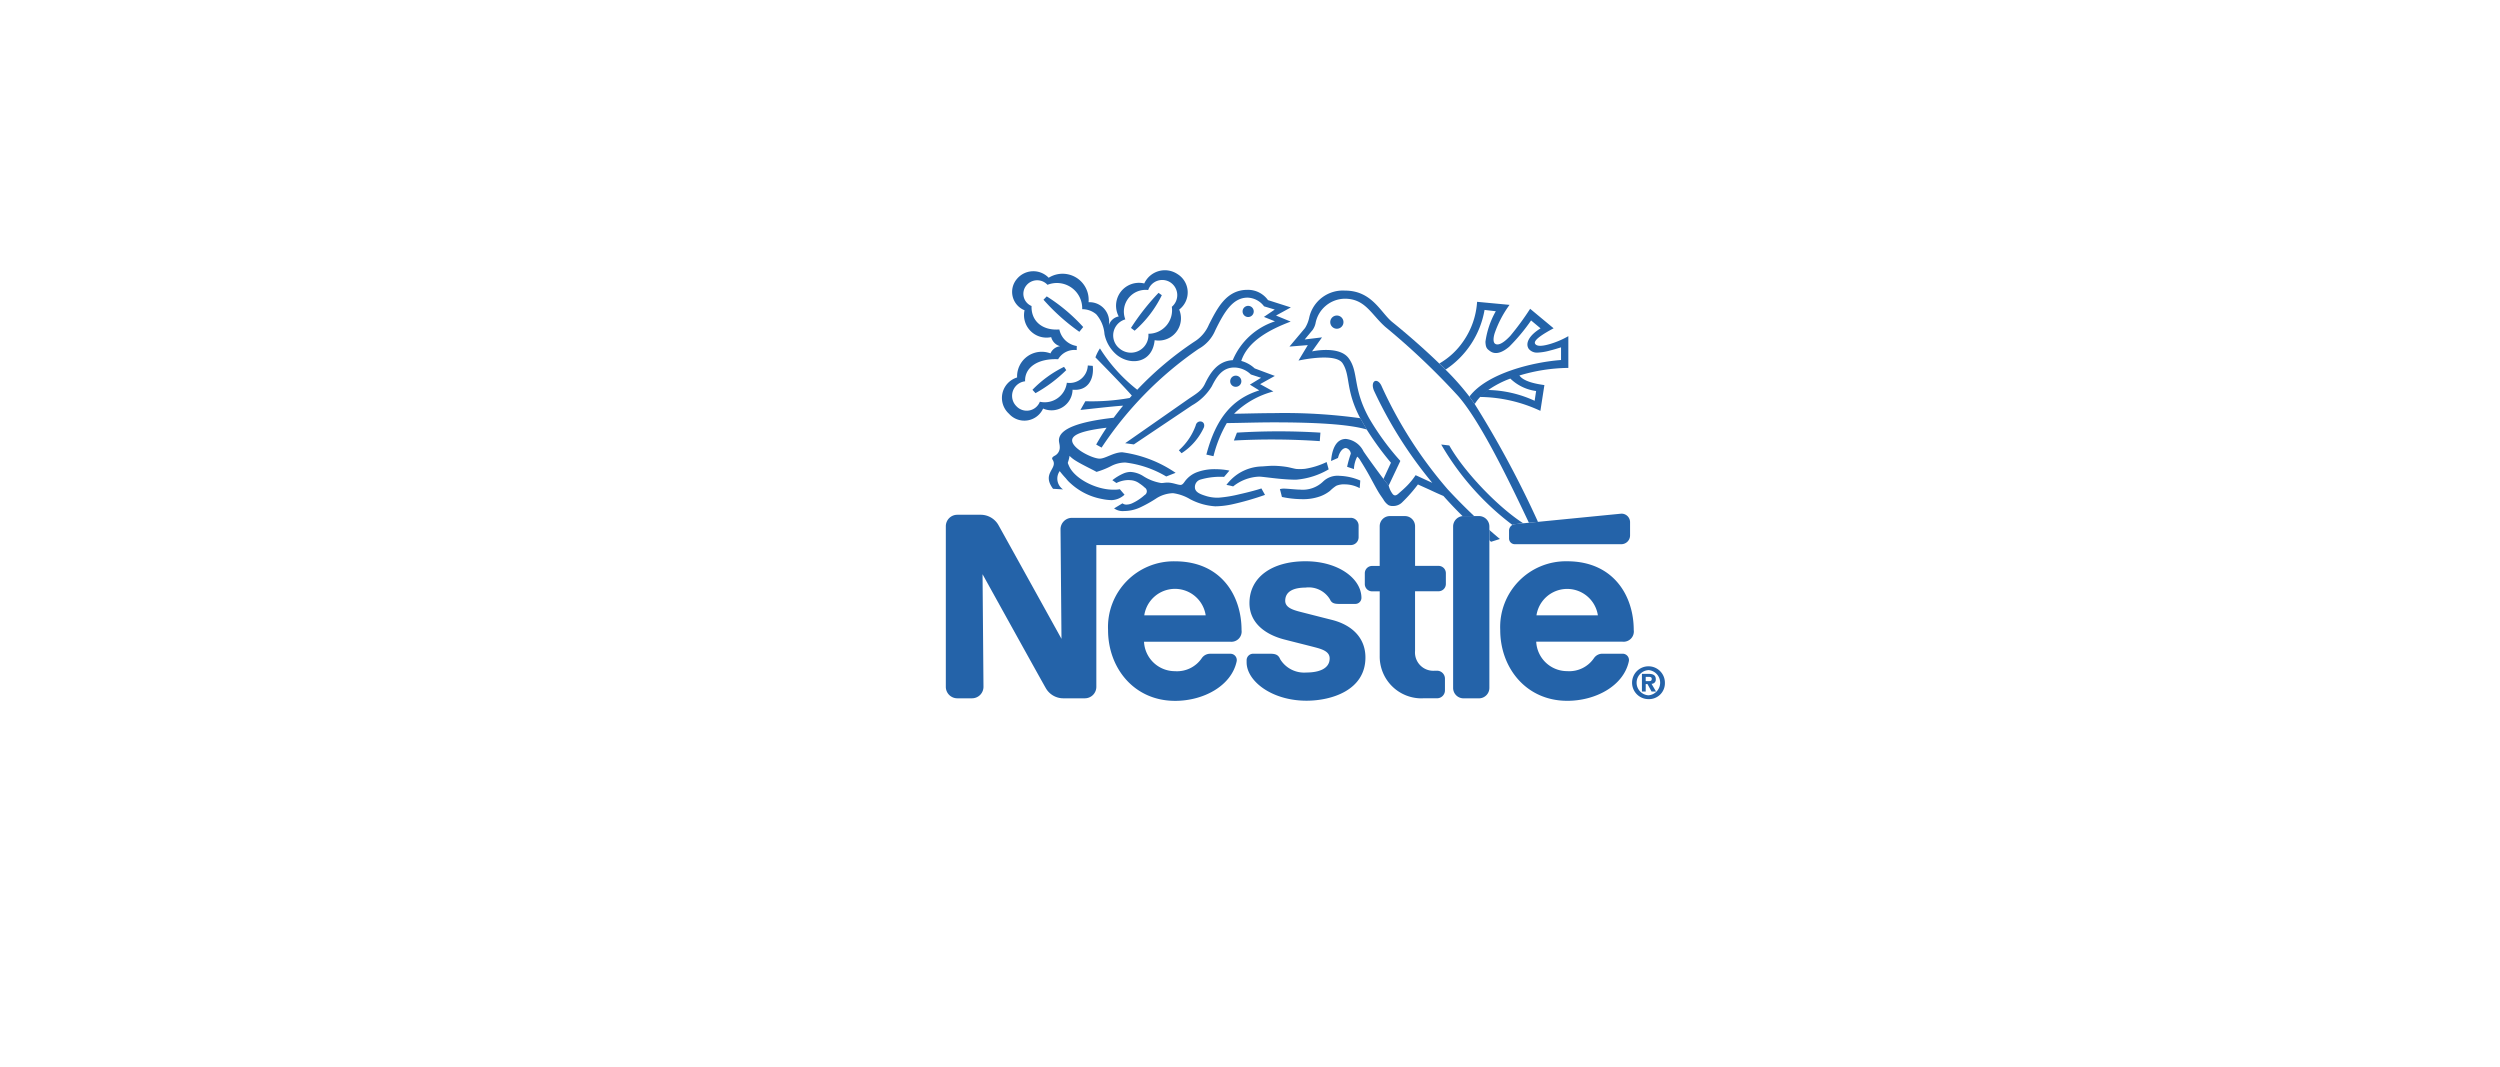 <svg xmlns="http://www.w3.org/2000/svg" xmlns:xlink="http://www.w3.org/1999/xlink" width="246" height="105" viewBox="0 0 246 105">
  <defs>
    <filter id="Rectangle_16761" x="0" y="0" width="246" height="105" filterUnits="userSpaceOnUse">
      <feOffset dy="3" input="SourceAlpha"/>
      <feGaussianBlur stdDeviation="5" result="blur"/>
      <feFlood flood-opacity="0.129"/>
      <feComposite operator="in" in2="blur"/>
      <feComposite in="SourceGraphic"/>
    </filter>
  </defs>
  <g id="Group_102938" data-name="Group 102938" transform="translate(26 -1355.583)">
    <g id="Group_81890" data-name="Group 81890" transform="translate(-1 135.083)">
      <g transform="matrix(1, 0, 0, 1, -25, 1220.5)" filter="url(#Rectangle_16761)">
        <rect id="Rectangle_16761-2" data-name="Rectangle 16761" width="216" height="75" rx="9" transform="translate(15 12)" fill="#fff"/>
      </g>
    </g>
    <g id="nestle-4" transform="translate(64.595 1368.581)">
      <path id="Path_286574" data-name="Path 286574" d="M78.868,62.713a.549.549,0,1,0-.539-.54A.539.539,0,0,0,78.868,62.713ZM85.38,73.769a4.969,4.969,0,0,0,1.772-.268,3.51,3.51,0,0,0,1-.551,3.645,3.645,0,0,1,.619-.5,1.953,1.953,0,0,1,.859-.138,3.172,3.172,0,0,1,1.441.372l.058-.748a5.612,5.612,0,0,0-2.032-.463,2.056,2.056,0,0,0-1.628.562,2.884,2.884,0,0,1-2.274.795c-.365,0-1.239-.1-1.595-.1a1.363,1.363,0,0,0-.382.054c.065.2.2.768.2.768A9.876,9.876,0,0,0,85.38,73.769Zm-4.206-2.218c.277,0,1.083.123,2.014.212.529.05,1.094.089,1.629.089a7.544,7.544,0,0,0,3.2-1.016l-.2-.72a7.633,7.633,0,0,1-2.123.666,4.726,4.726,0,0,1-.873.013c-.253-.039-.556-.13-.882-.19a9.17,9.17,0,0,0-1.254-.119c-.327-.015-.914.041-1.2.06a4.5,4.5,0,0,0-2.429.765,4.715,4.715,0,0,0-1.1,1.055,5.816,5.816,0,0,1,.661.149,4.358,4.358,0,0,1,2.559-.964Z" transform="translate(-47.872 -37.649)" fill="#2463a9" fill-rule="evenodd"/>
      <path id="Path_286575" data-name="Path 286575" d="M50.525,72.707a1.619,1.619,0,0,1,1.007.338,3.4,3.4,0,0,1,.5.393.428.428,0,0,1-.022.742,4.679,4.679,0,0,1-.562.435,4.6,4.6,0,0,1-.61.346,1.42,1.42,0,0,1-.583.149.614.614,0,0,1-.415-.124l-.824.5a1.49,1.49,0,0,0,1,.259,3.833,3.833,0,0,0,1.487-.321,12.529,12.529,0,0,0,1.7-.946,3.237,3.237,0,0,1,1.612-.491,4.448,4.448,0,0,1,1.684.594,6.1,6.1,0,0,0,2.477.7,8.413,8.413,0,0,0,1.642-.192,27.732,27.732,0,0,0,3.247-.932l-.355-.638c-.266.1-1.178.355-2.159.573a12.617,12.617,0,0,1-2.066.34,3.925,3.925,0,0,1-1.13-.139c-.625-.188-1.187-.385-1.187-.888a.76.76,0,0,1,.57-.763,6.943,6.943,0,0,1,2.3-.257c.1-.112.527-.62.527-.62a6.993,6.993,0,0,0-1.358-.138,4.907,4.907,0,0,0-1.881.314,2.611,2.611,0,0,0-1.17.918c-.114.162-.231.316-.4.316-.283,0-.775-.231-1.288-.231-.224,0-.413.046-.61.046a4.634,4.634,0,0,1-1.8-.7,2.6,2.6,0,0,0-1.224-.393,1.855,1.855,0,0,0-.676.143,4.89,4.89,0,0,0-1.113.67l.4.277a2.733,2.733,0,0,1,1.27-.29ZM86.984,78.5a55.816,55.816,0,0,1-5.143-4.893,42.128,42.128,0,0,1-6.466-10.07c-.393-1-1.2-.662-.789.358a41.852,41.852,0,0,0,5.74,9.074c-.564-.25-1.263-.585-1.641-.752a6.906,6.906,0,0,1-.775.969c-.379.395-.77.714-.891.826-.266.248-.461.266-.64-.009a2.176,2.176,0,0,1-.344-.771l-.514-.651c-.276-.346-1.566-2.112-1.962-2.706a2.185,2.185,0,0,0-1.734-1.225c-1.025,0-1.379,1.135-1.459,2.172l.681-.3c.159-.642.474-.977.778-.977a.623.623,0,0,1,.484.553,10.674,10.674,0,0,0-.365,1.293l.671.227a2.9,2.9,0,0,1,.325-1.225,1.35,1.35,0,0,1,.255.287c.044.083.376.59.76,1.263.343.6.723,1.344,1.073,1.935.169.285.363.54.493.741a1.643,1.643,0,0,0,.493.544.907.907,0,0,0,.455.087,1.238,1.238,0,0,0,.926-.394,14.43,14.43,0,0,0,1.517-1.727l1.158.523q.671.319,1.355.612a40.169,40.169,0,0,0,3.251,3.263l.787.694c.215.186.43.368.648.549l.872-.276Z" transform="translate(-29.984 -38.457)" fill="#2463a9" fill-rule="evenodd"/>
      <path id="Path_286576" data-name="Path 286576" d="M119.114,63.99a98.825,98.825,0,0,0-6.83-12.947l-.522-.733a25.421,25.421,0,0,0-2.345-2.65l-.614-.6c-1.548-1.5-3.286-3-4.61-4.069-1.168-.941-2-3.111-4.674-3.111a3.392,3.392,0,0,0-3.506,2.6,3.232,3.232,0,0,1-.425,1.085l-1.532,1.824,1.807-.145-.916,1.52c.525-.109,3.694-.746,4.345.277.791,1.238.251,2.581,1.73,5.4l.64,1.113a28.936,28.936,0,0,0,2.382,3.264l-.741,1.6.514.651,1.151-2.428a25.348,25.348,0,0,1-3.074-4.206c-1.653-2.992-1-4.532-2.012-5.9-.934-1.273-3.606-.672-3.606-.672l.985-1.382-1.706.208.789-.949a1.814,1.814,0,0,0,.276-.631A2.97,2.97,0,0,1,99.5,40.678c2.025,0,2.6,1.554,4.011,2.792a69.76,69.76,0,0,1,7.145,6.785c2.2,2.514,5.029,8.359,7.2,12.973-2.372-1.156-6.39-5.131-8.073-8.109l-.794-.093a26.614,26.614,0,0,0,9.521,9.592l.6-.628Z" transform="translate(-57.769 -24.283)" fill="#2463a9" fill-rule="evenodd"/>
      <path id="Path_286577" data-name="Path 286577" d="M88.746,50.03a9.537,9.537,0,0,1,2.17-1.124,4.485,4.485,0,0,0,2.538,1.224l-.145.961a11.518,11.518,0,0,0-4.563-1.061l-.8.684a14.405,14.405,0,0,1,5.929,1.368l.394-2.537c-.787-.108-2.029-.333-2.458-.943a17.259,17.259,0,0,1,4.814-.746V44.732a8.558,8.558,0,0,1-1.712.745c-.722.221-1.378.318-1.559,0-.2-.35.8-.973,1.822-1.519l-2.31-1.919A26.581,26.581,0,0,1,90.915,44.7c-.576.618-1.169,1.024-1.508.771-.178-.134-.185-.521-.038-1.009a10.556,10.556,0,0,1,1.47-2.81l-3.193-.3a7.646,7.646,0,0,1-1.367,3.9,7.2,7.2,0,0,1-2.35,2.172l.614.6a8.858,8.858,0,0,0,3.837-5.873l1.106.128a8.419,8.419,0,0,0-1.019,3.007c.028.582.14.686.44.908.555.415,1.241.136,1.9-.424a18.376,18.376,0,0,0,2.152-2.584l.933.778c-1.183.729-1.518,1.509-1.157,2.026a1.039,1.039,0,0,0,.822.363,5.526,5.526,0,0,0,1.3-.216c.34-.082.709-.2,1.049-.305V47.08c-2.689.192-7.278,1.28-9.016,3.6l.522.733a4.141,4.141,0,0,1,.54-.7l.8-.684ZM53.587,43.923l.361.271A11.025,11.025,0,0,0,56.623,40.7l-.322-.229A22.836,22.836,0,0,0,53.587,43.923Z" transform="translate(-32.895 -24.652)" fill="#2463a9" fill-rule="evenodd"/>
      <path id="Path_286578" data-name="Path 286578" d="M32.793,39.531a2.135,2.135,0,0,1,2.25-2.888,1.464,1.464,0,0,1,2.256-.7,1.5,1.5,0,0,1,.069,2.352,2.314,2.314,0,0,1-2.305,2.65,1.729,1.729,0,0,1-2.877,1.423A1.641,1.641,0,0,1,32.793,39.531Zm-.657-.286a1.248,1.248,0,0,0-.97.89,1.927,1.927,0,0,0-1.991-2.291,2.567,2.567,0,0,0-3.923-2.408,2.1,2.1,0,0,0-3.136.128,1.951,1.951,0,0,0,.761,3.071,2.213,2.213,0,0,0,2.62,2.644,1.254,1.254,0,0,0,.878.893,1.186,1.186,0,0,0-.947.707,2.423,2.423,0,0,0-3.283,2.369,2.1,2.1,0,0,0-.8,3.57,2.024,2.024,0,0,0,3.357-.512,2.068,2.068,0,0,0,2.9-1.853c1.539.145,2.129-1.068,1.986-2.347l-.488-.039a1.786,1.786,0,0,1-2.062,1.7,2.193,2.193,0,0,1-2.656,1.869,1.387,1.387,0,0,1-2.3.447,1.438,1.438,0,0,1,.849-2.457c-.056-1.4,1.306-2.266,3.251-2.173a1.858,1.858,0,0,1,1.827-.9l.008-.4a2.076,2.076,0,0,1-1.716-1.63c-1.656.132-2.79-.817-2.734-2.306a1.3,1.3,0,0,1-.528-2.006,1.371,1.371,0,0,1,2.094-.08,2.492,2.492,0,0,1,3.416,2.4,2.1,2.1,0,0,1,1.381.5,3.342,3.342,0,0,1,.813,1.95,3.591,3.591,0,0,0,1.236,2.068c1.366,1.065,3.482.776,3.7-1.47a2.19,2.19,0,0,0,2.414-3.011,2.122,2.122,0,0,0-.177-3.5,2.234,2.234,0,0,0-3.26.929,2.251,2.251,0,0,0-2.512,3.246Zm8.4,10.881c.164-.655-.7-.752-.819-.149a5.992,5.992,0,0,1-1.656,2.438l.266.287A5.968,5.968,0,0,0,40.54,50.125ZM44.878,39.3a.549.549,0,1,0-.547-.549A.549.549,0,0,0,44.878,39.3Zm8.08.5a.65.65,0,1,1,.651.653.651.651,0,0,1-.651-.653ZM51.927,51.512a69.263,69.263,0,0,0-8.452-.059l.3-.776a66.112,66.112,0,0,1,8.215,0Z" transform="translate(-12.656 -21.103)" fill="#2463a9" fill-rule="evenodd"/>
      <path id="Path_286579" data-name="Path 286579" d="M31.114,57.535a9.388,9.388,0,0,0,.614.719,3.112,3.112,0,0,0,.442.473,6.234,6.234,0,0,0,3.1,1.552,4.989,4.989,0,0,0,.964.114,1.985,1.985,0,0,0,1.261-.535l-.461-.538a3.063,3.063,0,0,1-.662.044c-1.708,0-3.876-1.118-4.375-2.414-.05-.126-.11-.2-.059-.316a3.2,3.2,0,0,0,.147-.6,2.927,2.927,0,0,0,.569.457c.637.408,1.846.972,2.083,1.123a7.655,7.655,0,0,0,1.433-.572,3.071,3.071,0,0,1,1.4-.35A10.214,10.214,0,0,1,41.6,58.067l.921-.361a12.177,12.177,0,0,0-5.246-2.021c-.852,0-1.655.625-2.226.625-.7,0-2.711-.981-2.711-1.8,0-.629,1.3-.987,3.392-1.244q-.547.807-1.025,1.658l.532.3a35.645,35.645,0,0,1,9.547-9.714,3.724,3.724,0,0,0,1.641-1.829c.888-1.816,1.725-3.214,3.182-3.214a2.109,2.109,0,0,1,1.617.856l1.053.316-1.067.724L52.3,42.8a6.772,6.772,0,0,0-4.157,3.821c-1.517.08-2.248,1.31-2.743,2.341-.335.694-.867.972-1.643,1.5l-6.2,4.33.854.119,5.73-3.845a5.345,5.345,0,0,0,1.94-1.869c.53-1.064,1.1-1.855,2.228-1.855a2.389,2.389,0,0,1,1.615.685l1.007.328-1.1.672.921.568c-2.631.825-4.26,2.711-5.205,6.318l.7.156a12.415,12.415,0,0,1,1.31-3.257c1.522-.017,3.066-.072,4.578-.072,4.038,0,7.391.171,9.2.705l-.64-1.113a54.229,54.229,0,0,0-8.56-.5c-1.278,0-2.576.046-3.863.061a8.614,8.614,0,0,1,3.869-2.194l-1.306-.72,1.451-.808L50.3,47.43a3.124,3.124,0,0,0-1.317-.733c.634-1.948,2.791-3.087,4.861-3.873L52.4,42.23l1.461-.8-2.25-.719A2.42,2.42,0,0,0,49.59,39.7c-2.088,0-2.966,1.814-3.792,3.422a3.623,3.623,0,0,1-1.452,1.69,32.466,32.466,0,0,0-5.6,4.719,15.917,15.917,0,0,1-3.67-4.068,4.06,4.06,0,0,0-.445.881c.214.225,2.669,2.709,3.582,3.762L38,50.341a21.181,21.181,0,0,1-4.36.32l-.484.858c.642-.063,3.154-.36,4.2-.421q-.479.582-.929,1.187c-3.229.368-5.387,1.031-5.387,2.226,0,.2.08.42.08.63a.918.918,0,0,1-.543.908c-.231.147-.246.248-.147.385.536.866-1.128,1.3.031,2.844l.983.059a1.281,1.281,0,0,1-.328-1.8ZM29.84,40.344l-.32.328a20.35,20.35,0,0,0,3.528,3.158l.38-.471a17.3,17.3,0,0,0-3.588-3.015Zm-1.405,9.194.3.329A14.05,14.05,0,0,0,31.76,47.6l-.217-.322a11.082,11.082,0,0,0-3.108,2.258Z" transform="translate(-17.436 -24.178)" fill="#2463a9" fill-rule="evenodd"/>
      <path id="Path_286580" data-name="Path 286580" d="M85.258,98.1a1.025,1.025,0,0,0-1.025-1.027H82.715A1.027,1.027,0,0,0,81.69,98.1v15.879a1.025,1.025,0,0,0,1.025,1.027h1.518a1.027,1.027,0,0,0,1.024-1.029Zm1.935.422v.755a.566.566,0,0,0,.568.565H98.237a.864.864,0,0,0,.865-.863V97.7a.839.839,0,0,0-.867-.863s-10.125.993-10.452,1.03a.647.647,0,0,0-.59.655Zm-8.48,16.487a4.114,4.114,0,0,1-4.246-4.176l0-6.353h-.746a.718.718,0,0,1-.719-.719v-1.064a.718.718,0,0,1,.72-.716h.745l0-3.907a1,1,0,0,1,1-1h1.481a1,1,0,0,1,1,1v3.9h2.308a.719.719,0,0,1,.722.717v1.064a.718.718,0,0,1-.719.717H77.944l0,5.877a1.8,1.8,0,0,0,1.95,1.941l.21,0a.78.78,0,0,1,.782.779v1.155a.778.778,0,0,1-.781.779H78.713Zm-24.4-13.485a6.472,6.472,0,0,0-6.575,6.77c0,3.7,2.531,6.961,6.6,6.961,2.787,0,5.534-1.469,6.053-3.881a.622.622,0,0,0-.608-.753H57.792a.992.992,0,0,0-.835.434,2.939,2.939,0,0,1-2.639,1.28,3.044,3.044,0,0,1-3.044-2.9h8.469a1.01,1.01,0,0,0,1.128-1.144c0-3.387-2-6.769-6.561-6.769Zm0,2.719a2.971,2.971,0,0,1,3.033,2.6H51.3A2.948,2.948,0,0,1,54.31,104.24ZM92.9,101.522a6.471,6.471,0,0,0-6.575,6.77c0,3.7,2.531,6.961,6.6,6.961,2.787,0,5.534-1.469,6.054-3.881a.622.622,0,0,0-.607-.753H96.385a.993.993,0,0,0-.835.434,2.939,2.939,0,0,1-2.639,1.28,3.045,3.045,0,0,1-3.044-2.9h8.47a1.01,1.01,0,0,0,1.128-1.144c0-3.387-2.005-6.769-6.562-6.769Zm0,2.719a2.971,2.971,0,0,1,3.034,2.6H89.892A2.948,2.948,0,0,1,92.9,104.24Z" transform="translate(-29.298 -59.29)" fill="#fff" fill-rule="evenodd"/>
      <path id="Path_286581" data-name="Path 286581" d="M46.157,97.432H18.724A1.127,1.127,0,0,0,17.6,98.561l.094,10.775s-5.912-10.677-6.22-11.222A2.011,2.011,0,0,0,9.7,97.129H7.442a1.129,1.129,0,0,0-1.129,1.13v15.8a1.129,1.129,0,0,0,1.128,1.13H8.89a1.13,1.13,0,0,0,1.128-1.133l-.091-11.076s5.969,10.784,6.224,11.209a1.984,1.984,0,0,0,1.772,1h2.073a1.129,1.129,0,0,0,1.128-1.13V100.11H46.159a.77.77,0,0,0,.772-.769V98.2a.772.772,0,0,0-.774-.77Z" transform="translate(-3.839 -59.474)" fill="#fff" fill-rule="evenodd"/>
      <path id="Path_286582" data-name="Path 286582" d="M88.923,111.589a2.437,2.437,0,0,1,2.406,1.18c.154.359.453.428.864.428h1.64a.6.6,0,0,0,.583-.588c0-1.906-2.274-3.609-5.5-3.609-3.331,0-5.519,1.587-5.519,4.115,0,1.934,1.528,3.085,3.407,3.576.856.224,2.318.585,3.03.772.768.2,1.454.436,1.454,1.093,0,1.038-1.094,1.391-2.288,1.391a2.761,2.761,0,0,1-2.582-1.313c-.187-.467-.515-.535-1.012-.535H83.743a.642.642,0,0,0-.626.629v.215c0,1.846,2.476,3.779,5.892,3.779,2.422,0,5.8-1.007,5.8-4.255,0-1.881-1.259-3.183-3.306-3.7-.8-.2-2.726-.693-3.145-.8-.746-.193-1.443-.437-1.443-1.076,0-.969.9-1.3,2.013-1.3Z" transform="translate(-51.045 -66.77)" fill="#fff" fill-rule="evenodd"/>
      <path id="Path_286583" data-name="Path 286583" d="M85.259,98.1a1.025,1.025,0,0,0-1.025-1.027H82.716a1.027,1.027,0,0,0-1.025,1.03v15.879a1.025,1.025,0,0,0,1.025,1.027h1.518a1.027,1.027,0,0,0,1.024-1.029Zm1.935.422v.755a.566.566,0,0,0,.568.565H98.237a.864.864,0,0,0,.865-.863V97.7a.839.839,0,0,0-.867-.863s-10.125.993-10.452,1.03a.647.647,0,0,0-.59.655Zm-8.48,16.487a4.114,4.114,0,0,1-4.246-4.176l0-6.353H73.72a.718.718,0,0,1-.719-.719v-1.064a.718.718,0,0,1,.72-.716h.745l0-3.907a1,1,0,0,1,1-1h1.481a1,1,0,0,1,1,1v3.9h2.308a.719.719,0,0,1,.722.717v1.064a.718.718,0,0,1-.719.717H77.945l0,5.877a1.8,1.8,0,0,0,1.95,1.941l.21,0a.78.78,0,0,1,.782.779v1.155a.778.778,0,0,1-.781.779H78.714Zm-17.841-6.715c0-3.387-2.005-6.769-6.561-6.769a6.472,6.472,0,0,0-6.575,6.77c0,3.7,2.531,6.961,6.6,6.961,2.787,0,5.534-1.469,6.053-3.881a.622.622,0,0,0-.608-.753H57.793a.992.992,0,0,0-.835.434,2.939,2.939,0,0,1-2.639,1.28,3.044,3.044,0,0,1-3.044-2.9h8.469A1.01,1.01,0,0,0,60.872,108.291ZM51.3,106.843a3.055,3.055,0,0,1,6.044,0Zm48.164,1.447c0-3.387-2.005-6.769-6.562-6.769a6.471,6.471,0,0,0-6.575,6.77c0,3.7,2.531,6.961,6.6,6.961,2.787,0,5.534-1.469,6.054-3.881a.622.622,0,0,0-.607-.753H96.386a.993.993,0,0,0-.835.434,2.939,2.939,0,0,1-2.639,1.28,3.045,3.045,0,0,1-3.044-2.9h8.47A1.01,1.01,0,0,0,99.465,108.291Zm-9.572-1.447a3.056,3.056,0,0,1,6.044,0Z" transform="translate(-29.299 -59.29)" fill="#2463a9" fill-rule="evenodd"/>
      <path id="Path_286584" data-name="Path 286584" d="M46.157,97.432H18.724A1.127,1.127,0,0,0,17.6,98.561l.094,10.775s-5.912-10.677-6.22-11.222A2.011,2.011,0,0,0,9.7,97.129H7.442a1.129,1.129,0,0,0-1.129,1.13v15.8a1.129,1.129,0,0,0,1.128,1.13H8.89a1.13,1.13,0,0,0,1.128-1.133l-.091-11.076s5.969,10.784,6.224,11.209a1.984,1.984,0,0,0,1.772,1h2.073a1.129,1.129,0,0,0,1.128-1.13V100.11H46.159a.77.77,0,0,0,.772-.769V98.2a.772.772,0,0,0-.774-.77Z" transform="translate(-3.839 -59.474)" fill="#2463a9" fill-rule="evenodd"/>
      <path id="Path_286585" data-name="Path 286585" d="M88.923,111.589a2.437,2.437,0,0,1,2.406,1.18c.154.359.453.428.864.428h1.64a.6.6,0,0,0,.583-.588c0-1.906-2.274-3.609-5.5-3.609-3.331,0-5.519,1.587-5.519,4.115,0,1.934,1.528,3.085,3.407,3.576.856.224,2.318.585,3.03.772.768.2,1.454.436,1.454,1.093,0,1.038-1.094,1.391-2.288,1.391a2.761,2.761,0,0,1-2.582-1.313c-.187-.467-.515-.535-1.012-.535H83.743a.642.642,0,0,0-.626.629v.215c0,1.846,2.476,3.779,5.892,3.779,2.422,0,5.8-1.007,5.8-4.255,0-1.881-1.259-3.183-3.306-3.7-.8-.2-2.726-.693-3.145-.8-.746-.193-1.443-.437-1.443-1.076,0-.969.9-1.3,2.013-1.3Zm33.464,10.23h-.372V120.08h.65c.449,0,.714.128.714.525a.407.407,0,0,1-.419.453l.444.76h-.44l-.4-.731h-.175Zm.329-1.025c.167,0,.265-.035.265-.227s-.193-.192-.333-.192h-.261v.419Zm-.06,1.772a1.615,1.615,0,1,1,1.62-1.615A1.563,1.563,0,0,1,122.656,122.566Zm0-2.854a1.242,1.242,0,0,0,0,2.479v0a1.245,1.245,0,0,0,0-2.483Z" transform="translate(-51.045 -66.77)" fill="#2463a9" fill-rule="evenodd"/>
    </g>
  </g>
</svg>
